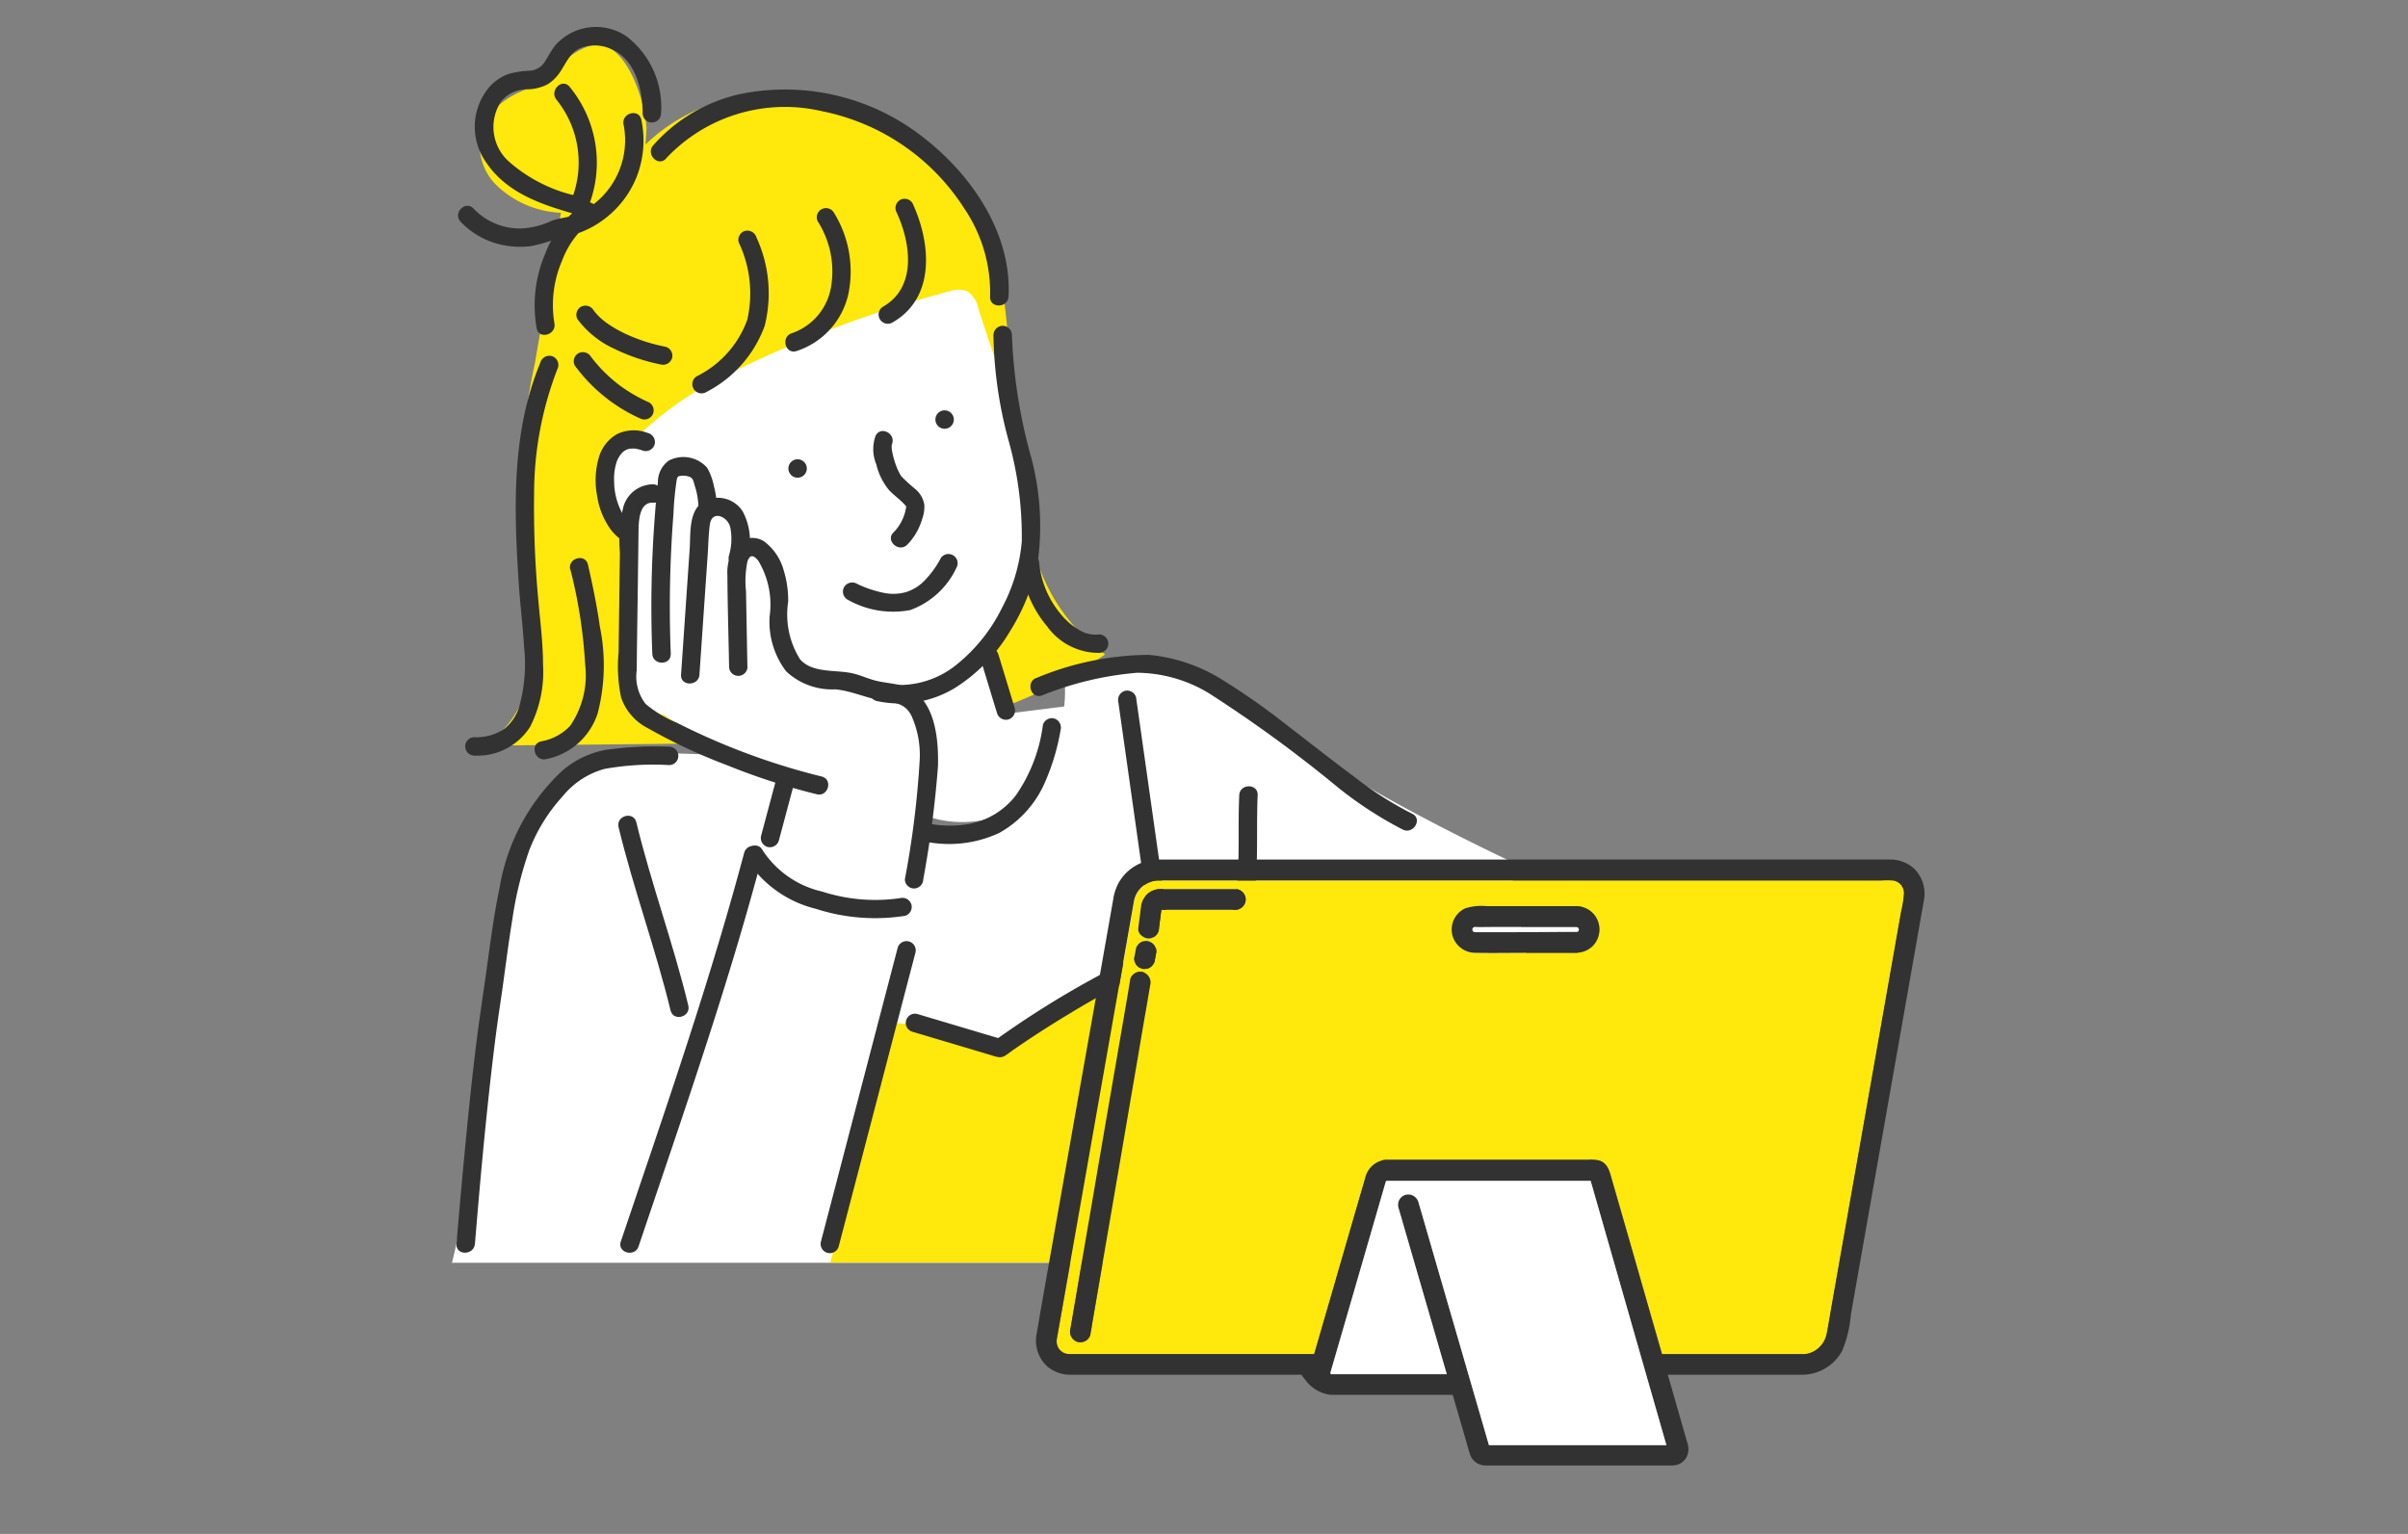 <svg xmlns="http://www.w3.org/2000/svg" xmlns:xlink="http://www.w3.org/1999/xlink" width="113" height="72" viewBox="0 0 113 72">
  <rect x="0" y="0" width="113" height="72" fill="#808080" stroke="none"/>
  <defs>
    <clipPath id="clip-path">
      <rect id="_04" data-name="04" width="113" height="72" transform="translate(847 558)" fill="none"/>
    </clipPath>
  </defs>
  <g id="_04-2" data-name="04" transform="translate(-847 -558)" clip-path="url(#clip-path)">
    <g id="グループ_110499" data-name="グループ 110499" transform="translate(868.208 559.271)">
      <g id="グループ_108579" data-name="グループ 108579" transform="translate(0 0)">
        <g id="グループ_108578" data-name="グループ 108578">
          <path id="パス_145116" data-name="パス 145116" d="M-1127.129,232.315s-6.845-3.211-9.574-5.385c-1.521-1.212-3.361-2.815-5.214-3.4a9.644,9.644,0,0,0-6.085.254c.353,3.374-2.364,7.241-5.755,7.13.386,1.331-7.259-2.144-5.484-1.806s-3.8-.995-5.718-1.779c-3.167-.148-5.849-.052-7.551,2.624s-2.621,7.847-2.974,11-.463,7.168-1.257,10.238h36.4c.573-3.959-.047-8.464-.4-12.448,2.6.579,8.3,3.393,10.9,3.972,1.238.276,1.561.7,2.62,0,1.227-.81,1.311-3.969,1.014-5.408C-1126.671,235.015-1127.129,232.315-1127.129,232.315Z" transform="translate(1176.742 -193.19)" fill="#fff"/>
          <path id="パス_145117" data-name="パス 145117" d="M-1144.835,111.567a45.421,45.421,0,0,1-.852-6.386c-.331-2.949-.232-6.484-1.685-9.072s-4.531-4.21-7.366-5.089a8.161,8.161,0,0,0-8.232,1.9l.046-.765c-.076-1.269-.858-3.687-2.111-3.9-1.155-.2-2.545,1.592-3.6,2.1a4.239,4.239,0,0,0-1.755,1.253,2.65,2.65,0,0,0,.37,3.168,4.662,4.662,0,0,0,3.081,1.347q-.613,3.531-1.224,7.062a30.049,30.049,0,0,0-.66,7.623,53.573,53.573,0,0,1,.624,5.565c-.039,1.868-.772,3.887-2.423,4.762l10.147-.1a64.168,64.168,0,0,0,9.9-.61,21.474,21.474,0,0,0,9.172-3.57A8.74,8.74,0,0,1-1144.835,111.567Z" transform="translate(1172.055 -87.406)" fill="#ffe80c"/>
          <path id="パス_145118" data-name="パス 145118" d="M-1127.947,192.323c-1.235-.6-2.879-.378-3.829-1.37a4.982,4.982,0,0,1-.907-2.693c-.169-.948-.607-2.012-1.539-2.255l-2.056-2.783c-.255-.345-.581-.726-1.009-.709a1.152,1.152,0,0,0-.674.331c-1.79,1.538-1.958,4.2-1.991,6.56a7.3,7.3,0,0,0,.264,2.541,2.477,2.477,0,0,0,1.772,1.691l5.438,3.614-.912,3.648a20.121,20.121,0,0,1,3.145,1.089,3.165,3.165,0,0,0,3.149-.382,3.965,3.965,0,0,0,.91-2.22,12.135,12.135,0,0,0,.288-3.9A4.1,4.1,0,0,0-1127.947,192.323Z" transform="translate(1147.9 -161.326)" fill="#fff"/>
          <path id="パス_145119" data-name="パス 145119" d="M-1123.7,161.384a5.979,5.979,0,0,1-.524-3.937c.206-1.335,1.307-2.2,1.522-3.532.6-3.734-1.209-7.932-2.341-11.541a1.261,1.261,0,0,0-.528-.82,1.242,1.242,0,0,0-.855.014,54.238,54.238,0,0,0-9.877,3.643,16.4,16.4,0,0,0-4.418,2.86c-.476.465-.879.305-1.249.858a4.239,4.239,0,0,0-.254,2.7c.094.964.883,1.492,1.69,2.028s1.039,1.6,1.965,1.883a2.569,2.569,0,0,1,1.556.945,3.508,3.508,0,0,1,.3,1.326,4.826,4.826,0,0,0,2.512,3.543l6.324,4.678a5.122,5.122,0,0,0,4.987-.467,5.122,5.122,0,0,0,2.1-4.547Z" transform="translate(1149.748 -129.156)" fill="#fff"/>
          <path id="パス_145120" data-name="パス 145120" d="M-1084.744,288.5a4.393,4.393,0,0,1-1.082.949,3.427,3.427,0,0,1-2.8-.157,6.412,6.412,0,0,0-2.771-.728l-3.13,11.24h19.775a135.477,135.477,0,0,0-2.958-14.646C-1080.414,285.852-1082.826,286.474-1084.744,288.5Z" transform="translate(1112.277 -241.811)" fill="#ffe80c"/>
          <path id="パス_145121" data-name="パス 145121" d="M-1132.816,101.135a7.644,7.644,0,0,1,7.312-2.215,10.318,10.318,0,0,1,6.674,4.557,7.033,7.033,0,0,1,1.217,4.147c-.031.555.833.554.864,0,.161-2.952-1.719-5.7-3.965-7.447a10.5,10.5,0,0,0-8.6-2.067,7.648,7.648,0,0,0-4.109,2.415c-.363.418.246,1.032.611.611Z" transform="translate(1142.867 -94.972)" fill="#323232"/>
          <path id="パス_145122" data-name="パス 145122" d="M-1143.046,172.192a1.823,1.823,0,0,0-1.441.037,1.834,1.834,0,0,0-.867,1.088,3.82,3.82,0,0,0-.084,1.828,3.59,3.59,0,0,0,.533,1.42,2.278,2.278,0,0,0,.554.6.435.435,0,0,0,.591-.155.441.441,0,0,0-.155-.591c.165.118-.01-.014-.06-.065a2.151,2.151,0,0,1-.141-.162c.072.091-.02-.032-.032-.049s-.042-.064-.062-.1a3.18,3.18,0,0,1-.432-1.594,2.576,2.576,0,0,1,.091-.813,1.1,1.1,0,0,1,.119-.293,1.392,1.392,0,0,1,.094-.148c-.042.057.043-.046.053-.058a1.046,1.046,0,0,1,.1-.1c-.065.051.064-.036.077-.044s.047-.025.071-.036c-.042.018-.04.017.008,0a1.244,1.244,0,0,1,.157-.04c-.086.015.077,0,.1,0a1.207,1.207,0,0,1,.179.01c-.057-.008.1.025.121.03.067.018.133.04.2.064a.436.436,0,0,0,.531-.3.441.441,0,0,0-.3-.531Z" transform="translate(1152.253 -153.133)" fill="#323232"/>
          <path id="パス_145123" data-name="パス 145123" d="M-1122.308,129.174a5.587,5.587,0,0,1,.406,3.641,4.77,4.77,0,0,1-2.365,2.65.432.432,0,0,0,.436.746,5.668,5.668,0,0,0,2.744-3.106,6.264,6.264,0,0,0-.388-4.161.445.445,0,0,0-.531-.3.435.435,0,0,0-.3.531Z" transform="translate(1135.762 -119.077)" fill="#323232"/>
          <path id="パス_145124" data-name="パス 145124" d="M-1102.725,124.429a4.365,4.365,0,0,1,.6,3.08,2.779,2.779,0,0,1-1.84,2.144c-.524.176-.3,1.01.23.833a3.643,3.643,0,0,0,2.43-2.685,5.248,5.248,0,0,0-.679-3.808.432.432,0,0,0-.746.436Z" transform="translate(1119.91 -115.281)" fill="#323232"/>
          <g id="グループ_108576" data-name="グループ 108576" transform="translate(15.804 20.287)">
            <path id="パス_145125" data-name="パス 145125" d="M-1103.135,178.347a.432.432,0,0,0,0,.864A.432.432,0,0,0-1103.135,178.347Z" transform="translate(1103.552 -178.347)" fill="#323232"/>
          </g>
          <g id="グループ_108577" data-name="グループ 108577" transform="translate(22.703 17.987)">
            <path id="パス_145126" data-name="パス 145126" d="M-1071.185,167.7a.432.432,0,0,0,0,.864A.432.432,0,0,0-1071.185,167.7Z" transform="translate(1071.602 -167.697)" fill="#323232"/>
          </g>
          <path id="パス_145127" data-name="パス 145127" d="M-1087.17,199.168a4.494,4.494,0,0,1-.8,1.081,2.059,2.059,0,0,1-.848.5,2.211,2.211,0,0,1-.968.037,5.27,5.27,0,0,1-1.317-.44.444.444,0,0,0-.591.155.436.436,0,0,0,.155.591,4.311,4.311,0,0,0,2.95.491,3.838,3.838,0,0,0,2.161-1.979.432.432,0,0,0-.746-.436Z" transform="translate(1110.1 -174.22)" fill="#323232"/>
          <path id="パス_145128" data-name="パス 145128" d="M-1080.022,149.825a19.949,19.949,0,0,0,.706,4.935,16.561,16.561,0,0,1,.624,4.77,8.089,8.089,0,0,1-.92,3.086,7.9,7.9,0,0,1-2.146,2.686,4.267,4.267,0,0,1-3.495.872c-.542-.114-.774.718-.229.833a5.02,5.02,0,0,0,3.643-.61,7.9,7.9,0,0,0,2.6-2.675,9.669,9.669,0,0,0,1.309-3.33,12.521,12.521,0,0,0-.311-4.794,24.644,24.644,0,0,1-.913-5.773.432.432,0,0,0-.864,0Z" transform="translate(1105.432 -135.37)" fill="#323232"/>
          <path id="パス_145129" data-name="パス 145129" d="M-1156.465,122.555a4.958,4.958,0,0,0-1.794,2.29,6.187,6.187,0,0,0-.423,3.552c.1.546.932.315.833-.23a5.25,5.25,0,0,1,.369-2.963,4.134,4.134,0,0,1,1.451-1.9c.469-.3.036-1.044-.436-.746Z" transform="translate(1162.658 -114.262)" fill="#323232"/>
          <path id="パス_145130" data-name="パス 145130" d="M-1174.9,264.154c.237-2.9.5-5.8.842-8.685q.15-1.284.341-2.561c.2-1.323.353-2.653.569-3.973a17.31,17.31,0,0,1,.8-3.269,8.054,8.054,0,0,1,1.557-2.515,3.846,3.846,0,0,1,1.965-1.292,12.872,12.872,0,0,1,3.038-.181.432.432,0,0,0,0-.864,16.719,16.719,0,0,0-2.966.148,4.3,4.3,0,0,0-2.056.988,9.687,9.687,0,0,0-2.938,5.51c-.262,1.246-.423,2.511-.6,3.772-.15,1.092-.321,2.181-.459,3.274-.249,1.964-.443,3.934-.628,5.9q-.176,1.871-.331,3.744c-.045.554.819.551.864,0Z" transform="translate(1175.98 -207.037)" fill="#323232"/>
          <path id="パス_145131" data-name="パス 145131" d="M-1170.271,156.177c-1.361,3.27-1.242,6.866-1.017,10.332.065,1,.193,2,.251,3a7.463,7.463,0,0,1-.229,2.826,2.166,2.166,0,0,1-.683,1.025,2.352,2.352,0,0,1-1.417.4.432.432,0,0,0,0,.864,2.93,2.93,0,0,0,2.612-1.349,5.663,5.663,0,0,0,.608-2.919c0-1.008-.132-2.008-.219-3.011a46.533,46.533,0,0,1-.2-5,16.23,16.23,0,0,1,1.124-5.944.434.434,0,0,0-.3-.531.443.443,0,0,0-.531.3Z" transform="translate(1174.421 -140.428)" fill="#323232"/>
          <path id="パス_145132" data-name="パス 145132" d="M-1157.1,200.339a23.228,23.228,0,0,1,.693,4.456,4.205,4.205,0,0,1-.7,2.881,2.44,2.44,0,0,1-1.363.733c-.543.116-.314.949.23.833a3.182,3.182,0,0,0,2.422-2.155,8.982,8.982,0,0,0,.1-4.073c-.137-.977-.338-1.944-.557-2.9-.123-.542-.956-.312-.833.23Z" transform="translate(1162.658 -174.881)" fill="#323232"/>
          <path id="パス_145133" data-name="パス 145133" d="M-1053.129,199.383a5.384,5.384,0,0,0,1.247,2.975,2.978,2.978,0,0,0,2.432,1.231.444.444,0,0,0,.432-.432.435.435,0,0,0-.432-.432,1.464,1.464,0,0,1-.919-.2,3.158,3.158,0,0,1-.9-.779,4.415,4.415,0,0,1-.994-2.364.443.443,0,0,0-.432-.432.435.435,0,0,0-.432.432Z" transform="translate(1079.822 -174.215)" fill="#323232"/>
          <path id="パス_145134" data-name="パス 145134" d="M-1031.94,229.179l.517,3.654.825,5.83.191,1.346a.434.434,0,0,0,.531.3.443.443,0,0,0,.3-.531l-.517-3.654-.825-5.83-.191-1.346a.435.435,0,0,0-.531-.3.443.443,0,0,0-.3.531Z" transform="translate(1063.213 -197.489)" fill="#323232"/>
          <path id="パス_145135" data-name="パス 145135" d="M-1066.415,284.45a44.066,44.066,0,0,0-6.949,3.967c-.167.115-.334.231-.5.35l.333-.044-3.978-1.185a.432.432,0,0,0-.23.833l3.693,1.1c.207.062.413.156.624.037.149-.085.287-.2.429-.3q1.23-.849,2.511-1.622a40.79,40.79,0,0,1,4.5-2.389.435.435,0,0,0,.155-.591.442.442,0,0,0-.591-.155Z" transform="translate(1099.353 -241.212)" fill="#323232"/>
          <path id="パス_145136" data-name="パス 145136" d="M-1074.776,240.442a5.578,5.578,0,0,0,3.422-.419,4.987,4.987,0,0,0,2.19-2.487,10.253,10.253,0,0,0,.688-2.351.444.444,0,0,0-.3-.531.436.436,0,0,0-.531.3,7.5,7.5,0,0,1-1.258,3.291,3.6,3.6,0,0,1-2.245,1.365,5.335,5.335,0,0,1-1.734,0,.446.446,0,0,0-.531.3.435.435,0,0,0,.3.531Z" transform="translate(1097.04 -202.199)" fill="#323232"/>
          <path id="パス_145137" data-name="パス 145137" d="M-1018.178,283.638a27.781,27.781,0,0,1,1.648,5.4c.332,1.825.465,3.684.626,5.53.079.907.17,1.82.168,2.732a.432.432,0,0,0,.864,0c0-1.679-.223-3.368-.378-5.038a30.583,30.583,0,0,0-.962-5.657,33,33,0,0,0-1.132-3.2.445.445,0,0,0-.531-.3.435.435,0,0,0-.3.531Z" transform="translate(1052.434 -240.187)" fill="#323232"/>
          <path id="パス_145138" data-name="パス 145138" d="M-1085.085,172.414a1.851,1.851,0,0,0,.028,1.347,3.011,3.011,0,0,0,.584,1.195c.209.23.468.409.685.632a1.743,1.743,0,0,1,.125.138c.023.04.023.035,0-.016.009.041.011.046.006.014.016-.035,0,.078-.006.106.007-.072-.016.071-.017.074a2.137,2.137,0,0,1-.551,1.038c-.42.366.193.975.61.611a2.854,2.854,0,0,0,.714-1.215,1.694,1.694,0,0,0,.106-.671,1.22,1.22,0,0,0-.454-.767,7.861,7.861,0,0,1-.636-.585,3.058,3.058,0,0,1-.216-.439,4.186,4.186,0,0,1-.2-.69.949.949,0,0,1-.027-.245.791.791,0,0,1,0-.121c-.017.122.063-.1-.007.032.26-.491-.485-.928-.746-.436Z" transform="translate(1104.97 -153.239)" fill="#323232"/>
          <path id="パス_145139" data-name="パス 145139" d="M-1166.705,92.377a7.127,7.127,0,0,1-3.478-1.679,2.177,2.177,0,0,1-.359-2.8,1.563,1.563,0,0,1,1.256-.58,2.162,2.162,0,0,0,.928-.232,1.956,1.956,0,0,0,.639-.656c.261-.4.442-.848.909-1.048a1.853,1.853,0,0,1,1.361.013c1.194.454,1.555,1.9,1.556,3.049a.432.432,0,0,0,.864,0,4.189,4.189,0,0,0-1.606-3.6,2.543,2.543,0,0,0-3.38.435c-.17.226-.3.478-.45.714a.9.9,0,0,1-.733.453,4.026,4.026,0,0,0-1.008.159,2.249,2.249,0,0,0-.83.547,2.884,2.884,0,0,0-.186,3.618c.981,1.454,2.679,1.993,4.287,2.442a.432.432,0,0,0,.23-.833Z" transform="translate(1172.843 -84.397)" fill="#323232"/>
          <path id="パス_145140" data-name="パス 145140" d="M-1083.155,122.381c.658,1.418.957,3.5-.635,4.412a.432.432,0,0,0,.436.746c2.043-1.168,1.8-3.744.945-5.594a.436.436,0,0,0-.591-.155.442.442,0,0,0-.155.591Z" transform="translate(1104.026 -113.672)" fill="#323232"/>
          <path id="パス_145141" data-name="パス 145141" d="M-1112.9,262.951a5.358,5.358,0,0,0,3.246,2.321,9.049,9.049,0,0,0,4.183.33.435.435,0,0,0,.3-.531.442.442,0,0,0-.531-.3,8.094,8.094,0,0,1-3.655-.308,4.536,4.536,0,0,1-2.8-1.945c-.261-.491-1.007-.055-.746.436Z" transform="translate(1126.732 -223.885)" fill="#323232"/>
          <path id="パス_145142" data-name="パス 145142" d="M-1061.908,219.825l.67,2.205.1.321a.438.438,0,0,0,.531.3.439.439,0,0,0,.3-.531l-.671-2.206-.1-.321a.438.438,0,0,0-.531-.3.439.439,0,0,0-.3.531Z" transform="translate(1086.718 -190.151)" fill="#323232"/>
          <path id="パス_145143" data-name="パス 145143" d="M-1140.579,256.371c.7,2.9,1.738,5.706,2.439,8.6.13.54.963.311.833-.23-.7-2.9-1.738-5.706-2.439-8.6-.131-.54-.964-.311-.833.23Z" transform="translate(1148.399 -218.815)" fill="#323232"/>
          <path id="パス_145144" data-name="パス 145144" d="M-1093.006,283.448l-1.223,4.681-1.931,7.4-.445,1.7a.432.432,0,0,0,.833.23l1.223-4.681,1.931-7.4.445-1.7a.432.432,0,0,0-.833-.23Z" transform="translate(1113.922 -240.226)" fill="#323232"/>
          <path id="パス_145145" data-name="パス 145145" d="M-1108.9,246.84l-.614,2.3-.088.329a.438.438,0,0,0,.3.531.44.44,0,0,0,.531-.3l.614-2.3.088-.33a.437.437,0,0,0-.3-.531.44.44,0,0,0-.531.3Z" transform="translate(1124.112 -211.517)" fill="#323232"/>
          <path id="パス_145146" data-name="パス 145146" d="M-1115.955,201.49l-.065-3.538a4.53,4.53,0,0,1,.056-1.345.51.51,0,0,1,.142-.275c.139-.091.293.082.376.184a3.977,3.977,0,0,1,.535,2.605,3.842,3.842,0,0,0,.775,2.589,3.15,3.15,0,0,0,2.315.844c.762.077,1.445.412,2.2.531.6.094,1.049.127,1.35.679a4.474,4.474,0,0,1,.4,2.13,43.44,43.44,0,0,1-.694,5.576.434.434,0,0,0,.432.432.443.443,0,0,0,.432-.432,51.007,51.007,0,0,0,.69-5.308c.035-1.442-.173-3.488-1.887-3.831-.337-.067-.68-.1-1.015-.179-.418-.1-.8-.3-1.226-.373-.754-.137-1.807,0-2.351-.643a3.972,3.972,0,0,1-.551-2.7,4.765,4.765,0,0,0-.21-1.465,2.533,2.533,0,0,0-.912-1.356,1.021,1.021,0,0,0-1.378.242,2.2,2.2,0,0,0-.352,1.344c.007,1.429.053,2.86.079,4.289a.432.432,0,0,0,.864,0Z" transform="translate(1129.82 -171.469)" fill="#323232"/>
          <path id="パス_145147" data-name="パス 145147" d="M-1126.1,194.983q.194-2.832.389-5.665c.031-.448.036-.908.095-1.353.035-.26.145-.467.44-.428a.72.72,0,0,1,.531.576,2.794,2.794,0,0,1-.077,1.308c-.114.542.719.774.833.23a2.943,2.943,0,0,0-.179-2.327,1.381,1.381,0,0,0-1.838-.469c-.72.448-.6,1.518-.654,2.25q-.094,1.363-.187,2.725-.108,1.576-.216,3.153c-.038.555.826.552.864,0Z" transform="translate(1137.715 -164.587)" fill="#323232"/>
          <path id="パス_145148" data-name="パス 145148" d="M-1132.48,187.113a56.184,56.184,0,0,1,.127-6.578,13.837,13.837,0,0,1,.148-1.553.349.349,0,0,1,.084-.207c-.027.024-.04.019.031,0a.857.857,0,0,1,.384,0c.268.056.269.168.353.455a3.316,3.316,0,0,1,.169.983.432.432,0,0,0,.864,0,3.9,3.9,0,0,0-.135-.966,2.78,2.78,0,0,0-.315-.861,1.483,1.483,0,0,0-1.8-.343,1.237,1.237,0,0,0-.513,1.015c-.059.508-.1,1.02-.14,1.53q-.118,1.521-.153,3.046-.039,1.739.03,3.478c.022.554.885.557.864,0Z" transform="translate(1142.749 -157.696)" fill="#323232"/>
          <path id="パス_145149" data-name="パス 145149" d="M-1138.973,183.778a1.462,1.462,0,0,0-1.392,1.022,6.417,6.417,0,0,0-.173,2.171q-.031,2.35-.061,4.7a7.054,7.054,0,0,0,.118,2.114,2.528,2.528,0,0,0,1.218,1.421,26.722,26.722,0,0,0,3.764,1.762,30.723,30.723,0,0,0,4.2,1.359c.54.13.771-.7.229-.833a31.837,31.837,0,0,1-6.806-2.529,5.443,5.443,0,0,1-1.455-.878,2.091,2.091,0,0,1-.417-1.579c.011-1.383.036-2.765.054-4.148.01-.783.019-1.566.03-2.349.007-.457.013-1.411.689-1.369.555.035.553-.829,0-.864Z" transform="translate(1148.42 -162.317)" fill="#323232"/>
          <path id="パス_145150" data-name="パス 145150" d="M-1134.338,262.719c-1.277,4.792-2.831,9.5-4.42,14.2q-.687,2.029-1.373,4.058c-.178.528.656.754.833.23,1.583-4.7,3.214-9.383,4.63-14.136q.611-2.052,1.163-4.121a.432.432,0,0,0-.833-.229Z" transform="translate(1148.056 -223.974)" fill="#323232"/>
          <path id="パス_145151" data-name="パス 145151" d="M-1050.488,222.693a15.27,15.27,0,0,1,4.485-1.07,6.6,6.6,0,0,1,3.346.953,62.847,62.847,0,0,1,6.074,4.433,17.993,17.993,0,0,0,3.041,1.977c.5.236.939-.509.436-.746a16.643,16.643,0,0,1-2.728-1.743c-1.064-.786-2.1-1.611-3.149-2.414a32.51,32.51,0,0,0-3.081-2.16,7.829,7.829,0,0,0-3.421-1.141,13.94,13.94,0,0,0-5.234,1.078c-.529.165-.3,1,.23.833Z" transform="translate(1078.166 -191.316)" fill="#323232"/>
          <path id="パス_145152" data-name="パス 145152" d="M-1007.914,249.849c-.051,1.091-.009,2.183-.046,3.275a10.831,10.831,0,0,1-.556,3.193c-.182.527.653.753.833.23a11.538,11.538,0,0,0,.583-3.333c.043-1.121,0-2.243.049-3.364.026-.556-.838-.554-.864,0Z" transform="translate(1044.861 -213.796)" fill="#323232"/>
          <path id="パス_145153" data-name="パス 145153" d="M-1001.376,296.857c2.29.834,4.552,1.747,6.822,2.63.286.111.57.232.861.331.528.179.754-.655.229-.833-.74-.251-1.464-.566-2.192-.85q-1.907-.744-3.818-1.481c-.556-.213-1.113-.427-1.674-.631-.523-.19-.748.644-.229.833Z" transform="translate(1039.473 -250.305)" fill="#323232"/>
          <path id="パス_145154" data-name="パス 145154" d="M-1150.213,155.69a7.716,7.716,0,0,0,3.039,2.461.445.445,0,0,0,.591-.155.435.435,0,0,0-.155-.591,7.283,7.283,0,0,1-.8-.413q-.2-.122-.4-.257-.087-.061-.173-.124l-.094-.071-.043-.034a7.252,7.252,0,0,1-.665-.6q-.157-.161-.3-.331c-.1-.117-.188-.226-.257-.319a.446.446,0,0,0-.591-.155.435.435,0,0,0-.155.591Z" transform="translate(1155.991 -139.787)" fill="#323232"/>
          <path id="パス_145155" data-name="パス 145155" d="M-1149.664,145.567a4.47,4.47,0,0,0,1.76,1.4,8.99,8.99,0,0,0,2.144.721.443.443,0,0,0,.531-.3.436.436,0,0,0-.3-.531,8.213,8.213,0,0,1-1.889-.61,5.758,5.758,0,0,1-.888-.515,2.861,2.861,0,0,1-.332-.279,2.368,2.368,0,0,1-.279-.317.443.443,0,0,0-.591-.155.436.436,0,0,0-.155.591Z" transform="translate(1155.559 -131.85)" fill="#323232"/>
          <path id="パス_145156" data-name="パス 145156" d="M-1154.388,97.459a4.7,4.7,0,0,1,.671,4.764.446.446,0,0,0,.155.591.435.435,0,0,0,.591-.155,5.6,5.6,0,0,0-.806-5.811c-.354-.428-.963.185-.611.611Z" transform="translate(1159.298 -94.046)" fill="#323232"/>
          <path id="パス_145157" data-name="パス 145157" d="M-1167.627,103.636a3.791,3.791,0,0,1-2.187,4.2c-.392.169-.82.172-1.211.326a3.833,3.833,0,0,1-1.4.349,3,3,0,0,1-2.24-.93c-.381-.406-.991.205-.611.611a3.745,3.745,0,0,0,2.056,1.111,4.066,4.066,0,0,0,1.24.038,6.925,6.925,0,0,0,1.3-.39c.366-.119.744-.139,1.107-.287a4.569,4.569,0,0,0,1.074-.619,4.617,4.617,0,0,0,1.462-1.9,4.689,4.689,0,0,0,.242-2.738c-.112-.544-.945-.314-.833.23Z" transform="translate(1175.682 -99.058)" fill="#323232"/>
        </g>
      </g>
      <g id="グループ_108581" data-name="グループ 108581" transform="translate(28.371 40.044)">
        <g id="グループ_108580" data-name="グループ 108580" transform="translate(0 0)">
          <path id="パス_145158" data-name="パス 145158" d="M-1045.178,291.908c.011.011.08.067.071.062a.526.526,0,0,0,.274.109,1.371,1.371,0,0,0,.207.008h11.365l.522-1.8.769-2.653.716-2.473.4-1.375a1.087,1.087,0,0,1,.75-.775.472.472,0,0,1,.2-.042h.068c.1,0,.205,0,.307,0h9.126a1.921,1.921,0,0,1,.5.026c.437.122.515.541.621.91q.4,1.389.8,2.778l.58,2.025.37,1.293.6,2.089h5.9c.231,0,.463,0,.694,0a1.011,1.011,0,0,0,.5-.116,1.2,1.2,0,0,0,.64-.859c.091-.472.167-.947.25-1.42l.584-3.311.714-4.048.64-3.632.364-2.066.278-1.575.663-3.762a4.956,4.956,0,0,0,.131-.829.6.6,0,0,0-.514-.615,4.96,4.96,0,0,0-.569,0h-33.079c-.287,0-.574,0-.861,0a1.187,1.187,0,0,0-1.11.974c-.019.1-.035.2-.052.294l-.339,1.925q-.284,1.61-.568,3.221-.347,1.966-.693,3.933-.36,2.04-.719,4.08-.317,1.8-.635,3.6-.225,1.28-.451,2.559l-.164.934a.626.626,0,0,0,.1.465C-1045.231,291.842-1045.188,291.9-1045.178,291.908Zm19-20.738a2.469,2.469,0,0,1,1.029-.109h3.167c.327,0,.654,0,.981,0a1.126,1.126,0,0,1,.847.356,1.107,1.107,0,0,1-.032,1.515,1.111,1.111,0,0,1-.67.31.488.488,0,0,1-.1.012h-2.289c-.817,0-1.635.016-2.452,0a1.119,1.119,0,0,1-1.051-.76A1.1,1.1,0,0,1-1026.182,271.17Zm-14.362.927a.5.5,0,0,1-.486.486c-.236-.011-.52-.216-.486-.486.043-.335.085-.67.128-1.005a.914.914,0,0,1,.881-.83c.073,0,.146,0,.219,0h3.326a.491.491,0,0,1,.486.486.494.494,0,0,1-.486.486h-3.472q-.022.171-.044.343Q-1040.511,271.837-1040.544,272.1Zm-.431,1.847a.365.365,0,0,1-.181.058.369.369,0,0,1-.194-.009l-.116-.049a.489.489,0,0,1-.174-.174l-.049-.116a.493.493,0,0,1,0-.258l.055-.3.008-.044a.367.367,0,0,1,.087-.165.366.366,0,0,1,.136-.125.358.358,0,0,1,.18-.058.369.369,0,0,1,.194.009l.116.049a.486.486,0,0,1,.174.174l.049.116a.488.488,0,0,1,0,.258l-.055.3-.008.044a.367.367,0,0,1-.087.165A.37.37,0,0,1-1040.975,273.944Zm-3.727,16.976q.038-.22.076-.439l.205-1.2.3-1.768.371-2.156.4-2.35.41-2.384q.191-1.112.382-2.223l.323-1.879q.117-.676.233-1.352c.037-.213.066-.429.11-.64,0-.009,0-.018,0-.028a.488.488,0,0,1,.6-.339.5.5,0,0,1,.339.6l-.075.439q-.1.6-.206,1.2l-.3,1.768-.371,2.156q-.2,1.175-.4,2.35-.205,1.192-.41,2.384-.191,1.112-.382,2.224-.162.94-.323,1.879-.116.676-.232,1.352c-.037.213-.066.429-.11.64,0,.009,0,.018,0,.027a.488.488,0,0,1-.6.339A.5.5,0,0,1-1044.7,290.92Z" transform="translate(1045.351 -269.844)" fill="#ffe80c"/>
        </g>
      </g>
      <path id="パス_145159" data-name="パス 145159" d="M-1049.747,287.6a1.649,1.649,0,0,0,.471,1.535,1.676,1.676,0,0,0,1.1.41c.169,0,.338,0,.507,0h10.339c.058.078.117.155.179.231a1.737,1.737,0,0,0,1.05.688,1.109,1.109,0,0,0,.187.023h5.687q.252.869.505,1.739c.1.343.19.691.3,1.032a.759.759,0,0,0,.728.546c.065,0,.131,0,.2,0h6.863c.568,0,1.137.007,1.706,0a.746.746,0,0,0,.672-.393.836.836,0,0,0,.047-.634l-.186-.648-.74-2.583h6.3a2.162,2.162,0,0,0,1.879-1.116,5.707,5.707,0,0,0,.412-1.717l.566-3.212.717-4.067q.332-1.88.663-3.761l.393-2.226.256-1.454.676-3.837c.05-.282.1-.563.149-.845a1.665,1.665,0,0,0-.429-1.5,1.664,1.664,0,0,0-1.176-.449c-.721,0-1.441,0-2.161,0h-31.273c-.3,0-.609,0-.913,0a2.158,2.158,0,0,0-1.843,1.116,2.408,2.408,0,0,0-.242.752l-.312,1.772-.555,3.15-.7,3.951-.725,4.11q-.326,1.852-.653,3.7-.234,1.328-.468,2.655Zm1.1.8c-.01-.01-.054-.066-.06-.071a.626.626,0,0,1-.1-.465q.082-.467.165-.934l.451-2.559.635-3.6q.36-2.04.719-4.08l.693-3.933.568-3.221q.17-.962.339-1.925c.018-.1.033-.2.052-.294a1.187,1.187,0,0,1,1.11-.974c.287,0,.574,0,.861,0h33.079a4.958,4.958,0,0,1,.569,0,.6.6,0,0,1,.514.615,4.941,4.941,0,0,1-.131.829l-.663,3.762q-.139.787-.277,1.575l-.364,2.066-.64,3.632-.714,4.048-.583,3.311c-.084.473-.159.948-.251,1.42a1.194,1.194,0,0,1-.639.859,1.01,1.01,0,0,1-.5.116c-.231,0-.463,0-.694,0h-5.9l-.6-2.088-.37-1.293-.58-2.025-.8-2.778c-.106-.369-.184-.788-.621-.91a1.923,1.923,0,0,0-.5-.026H-1033c-.1,0-.205,0-.307,0h-.068a.471.471,0,0,0-.195.042,1.087,1.087,0,0,0-.751.775l-.4,1.375-.716,2.474-.769,2.653-.522,1.8h-11.365a1.364,1.364,0,0,1-.206-.008.526.526,0,0,1-.275-.109C-1048.565,288.463-1048.634,288.407-1048.645,288.4Zm20.165,4.6v0a.137.137,0,0,0-.009-.043C-1028.475,292.973-1028.469,292.99-1028.48,293Zm-.236-.167a.046.046,0,0,1,.032,0C-1028.694,292.832-1028.71,292.83-1028.716,292.833Zm-.41-2.058-.837-2.883-.885-3.047-.7-2.42-.288-.99a.5.5,0,0,0-.6-.339.491.491,0,0,0-.339.6c.024.084.049.169.074.253l.529,1.823.833,2.87.835,2.877h-5.413l-.012,0,0,0h0l-.007-.005h0l0,0-.007-.006a.025.025,0,0,1-.008-.008l0,0h0l-.006-.011c0-.009-.005-.016-.005-.017s0-.006,0-.014h0c.007-.015,0-.011,0-.017.008-.023.014-.048.02-.072l.394-1.359.7-2.413.758-2.617q.285-.984.57-1.968l.137-.473c.006-.021.013-.042.019-.064l.015-.022.013-.013h.007c.015,0,.047,0,.048,0h9.529l.062.216.341,1.191.833,2.907.283.989.648,2.263.868,3.03.519,1.812h-8.328l-.047-.162Q-1028.851,291.723-1029.126,290.775Zm-6.833-1.272v0C-1035.972,289.5-1035.967,289.5-1035.959,289.5Zm.012,0h0l-.011,0v0Zm-.022-.076a.149.149,0,0,1,0-.03S-1035.965,289.416-1035.969,289.431Zm12.176-9.129a.072.072,0,0,1-.009-.04A.1.1,0,0,0-1023.793,280.3Z" transform="translate(1077.19 -226.288)" fill="#323232"/>
      <path id="パス_145160" data-name="パス 145160" d="M-1027.114,274.1c-.236-.011-.52-.216-.486-.486q.064-.5.128-1.005a.914.914,0,0,1,.881-.83c.073,0,.146,0,.219,0h3.325a.491.491,0,0,1,.486.486.494.494,0,0,1-.486.486h-3.472c-.015.114-.029.229-.044.343-.022.173-.044.347-.066.52A.5.5,0,0,1-1027.114,274.1Z" transform="translate(1059.807 -231.317)" fill="#323232"/>
      <path id="パス_145161" data-name="パス 145161" d="M-1027.921,284.333a.369.369,0,0,1-.193-.009l-.116-.049a.488.488,0,0,1-.174-.174l-.049-.116a.491.491,0,0,1,0-.258l.056-.3.008-.044a.365.365,0,0,1,.087-.165.37.37,0,0,1,.136-.125.359.359,0,0,1,.181-.058.369.369,0,0,1,.194.009l.116.049a.488.488,0,0,1,.175.174l.049.116a.493.493,0,0,1,0,.258q-.028.152-.056.3l-.008.044a.369.369,0,0,1-.087.165.373.373,0,0,1-.136.125A.366.366,0,0,1-1027.921,284.333Z" transform="translate(1060.488 -240.132)" fill="#323232"/>
      <path id="パス_145162" data-name="パス 145162" d="M-1042.307,306.106l.206-1.2.3-1.768q.185-1.078.371-2.156l.4-2.35.41-2.384.383-2.223.323-1.879q.116-.676.232-1.352c.037-.213.067-.429.11-.64,0-.009,0-.018,0-.028a.488.488,0,0,1,.6-.339.5.5,0,0,1,.339.6l-.075.439q-.1.6-.206,1.195-.152.884-.3,1.768-.186,1.078-.371,2.156l-.4,2.35-.41,2.384-.382,2.224q-.162.94-.323,1.879-.116.676-.233,1.352c-.036.213-.066.429-.11.64,0,.009,0,.018,0,.027a.488.488,0,0,1-.6.339.5.5,0,0,1-.339-.6Z" transform="translate(1071.402 -245.425)" fill="#323232"/>
      <path id="パス_145163" data-name="パス 145163" d="M-985.785,377.16v0l.01,0,0,0Z" transform="translate(1027.02 -313.942)" fill="#fff"/>
      <path id="パス_145164" data-name="パス 145164" d="M-985.842,376.681s0,.015,0,.03A.243.243,0,0,1-985.842,376.681Z" transform="translate(1027.065 -313.568)" fill="#fff"/>
      <path id="パス_145165" data-name="パス 145165" d="M-985.788,377.106l.008.008S-985.785,377.11-985.788,377.106Z" transform="translate(1027.021 -313.901)" fill="#fff"/>
      <path id="パス_145166" data-name="パス 145166" d="M-985.8,377.1h0v0Z" transform="translate(1027.03 -313.892)" fill="#fff"/>
      <path id="パス_145167" data-name="パス 145167" d="M-985.685,377.192h0l-.008-.005.008,0Z" transform="translate(1026.95 -313.965)" fill="#fff"/>
      <path id="パス_145168" data-name="パス 145168" d="M-985.825,377.154c-.014,0-.008,0,0,0Z" transform="translate(1027.056 -313.936)" fill="#fff"/>
      <path id="パス_145169" data-name="パス 145169" d="M-985.7,377.186h0Z" transform="translate(1026.952 -313.964)" fill="#fff"/>
      <path id="パス_145170" data-name="パス 145170" d="M-985.691,377.188l-.008,0h0A.013.013,0,0,1-985.691,377.188Z" transform="translate(1026.952 -313.964)" fill="#646464"/>
      <path id="パス_145171" data-name="パス 145171" d="M-985.784,377.107l-.008-.008v0C-985.778,377.1-985.777,377.109-985.784,377.107Z" transform="translate(1027.025 -313.894)" fill="#646464"/>
      <path id="パス_145172" data-name="パス 145172" d="M-979.841,342.583l-.885-3.047-.7-2.42-.288-.99a.5.5,0,0,0-.6-.339.491.491,0,0,0-.339.6l.074.253.529,1.823.833,2.87.835,2.877h-5.413l-.012,0a.012.012,0,0,0-.008,0l0,0-.007-.007c.007,0,.006-.005-.009-.01a.094.094,0,0,1-.006-.011l-.005-.017s0-.007,0-.014h0c.007-.015,0-.011,0-.017.008-.023.014-.048.021-.072l.394-1.359.7-2.413.758-2.617.57-1.968.137-.473c.006-.021.013-.042.019-.064l.014-.022.014-.013h.007c.015,0,.047,0,.048,0h9.529l.062.216.341,1.191.833,2.907.283.989q.324,1.131.648,2.263l.869,3.03.519,1.812h-8.328l-.047-.162-.551-1.9Z" transform="translate(1027.067 -280.978)" fill="#fff"/>
      <path id="パス_145173" data-name="パス 145173" d="M-929.492,334.4a.07.07,0,0,1-.009-.04A.1.1,0,0,0-929.492,334.4Z" transform="translate(982.889 -280.383)" fill="#fff"/>
      <path id="パス_145174" data-name="パス 145174" d="M-955,280.759v.007a.08.08,0,0,1-.012-.016S-955,280.752-955,280.759Z" transform="translate(1002.89 -238.351)" fill="#fff"/>
      <path id="パス_145175" data-name="パス 145175" d="M-955.031,280.434a.041.041,0,0,1,0-.014s0,0,0,.011Z" transform="translate(1002.907 -238.093)" fill="#fff"/>
      <path id="パス_145176" data-name="パス 145176" d="M-954.944,280.816l-.008-.008V280.8Z" transform="translate(1002.844 -238.392)" fill="#fff"/>
      <path id="パス_145177" data-name="パス 145177" d="M-954.99,280.682l0,.011,0-.006Z" transform="translate(1002.873 -238.298)" fill="#fff"/>
      <path id="パス_145178" data-name="パス 145178" d="M-955.016,280.626l0,.006v.009l0-.009Z" transform="translate(1002.894 -238.254)" fill="#fff"/>
      <path id="パス_145179" data-name="パス 145179" d="M-952.575,280.227c-.758,0-1.516.007-2.274,0h-.026l-.035-.009-.031-.018h0l-.012-.011-.016-.016,0-.009-.011-.02v-.009s0-.01,0-.019V280.1c0-.006,0-.007,0-.011v-.006c0-.011.006-.021.009-.032h0c.005-.01.011-.019.017-.028l.026-.024.022-.013a.1.1,0,0,0,.039-.009.117.117,0,0,0,.03,0c.25.009.5,0,.751,0h3.929c.017,0,.034,0,.051,0h.01l.031.008.008,0,.028.017.024.025.013.022a.086.086,0,0,0,.011.041v.009c0,.006,0,.008,0,.012l-.005.021a.078.078,0,0,0-.011.026l-.01.017h0l-.011.012-.016.016-.009,0-.021.011h-.009l-.018,0h-.058C-950.964,280.218-951.77,280.227-952.575,280.227Z" transform="translate(1002.873 -237.744)" fill="#fff"/>
      <path id="パス_145180" data-name="パス 145180" d="M-954.583,279.94l-.013,0-.01,0a.123.123,0,0,1,.036-.018.008.008,0,0,1,0,.01h0C-954.6,279.937-954.593,279.939-954.583,279.94Z" transform="translate(1002.572 -237.706)" fill="#fff"/>
      <path id="パス_145181" data-name="パス 145181" d="M-954.682,280.015h0l.016,0-.008,0Z" transform="translate(1002.632 -237.772)" fill="#fff"/>
      <path id="パス_145182" data-name="パス 145182" d="M-954.443,279.948h-.007l.038-.008s0,.008-.012.009h-.019Z" transform="translate(1002.451 -237.715)" fill="#fff"/>
      <path id="パス_145183" data-name="パス 145183" d="M-954.7,281.073s.007,0,.016.006C-954.7,281.076-954.7,281.074-954.7,281.073Z" transform="translate(1002.648 -238.604)" fill="#fff"/>
      <path id="パス_145184" data-name="パス 145184" d="M-954.456,281.2h0Z" transform="translate(1002.455 -238.703)" fill="#fff"/>
      <path id="パス_145185" data-name="パス 145185" d="M-954.636,281.135l-.01-.007Z" transform="translate(1002.603 -238.648)" fill="#fff"/>
      <path id="パス_145186" data-name="パス 145186" d="M-955.02,280.481v0Z" transform="translate(1002.898 -238.137)" fill="#fff"/>
      <path id="パス_145187" data-name="パス 145187" d="M-954.936,280.276l0-.009h0A.01.01,0,0,1-954.936,280.276Z" transform="translate(1002.831 -237.973)" fill="#fff"/>
      <path id="パス_145188" data-name="パス 145188" d="M-955.039,280.592v.008c0-.005,0-.009,0-.01S-955.041,280.59-955.039,280.592Z" transform="translate(1002.915 -238.226)" fill="#fff"/>
      <path id="パス_145189" data-name="パス 145189" d="M-954.961,280.281c-.005,0-.006,0,0-.01Z" transform="translate(1002.853 -237.976)" fill="#fff"/>
      <path id="パス_145190" data-name="パス 145190" d="M-931.836,280.5v0h0v0Z" transform="translate(984.719 -238.151)" fill="#fff"/>
      <path id="パス_145191" data-name="パス 145191" d="M-931.81,280.65a.052.052,0,0,1,0,.011s0,0,0-.006Z" transform="translate(984.7 -238.273)" fill="#fff"/>
      <path id="パス_145192" data-name="パス 145192" d="M-932.168,281.072h-.006l.014-.009Z" transform="translate(984.984 -238.597)" fill="#fff"/>
      <path id="パス_145193" data-name="パス 145193" d="M-931.8,280.622v0S-931.8,280.616-931.8,280.622Z" transform="translate(984.69 -238.247)" fill="#fff"/>
      <path id="パス_145194" data-name="パス 145194" d="M-931.847,280.762l.007-.009Z" transform="translate(984.727 -238.354)" fill="#fff"/>
      <path id="パス_145195" data-name="パス 145195" d="M-932.317,281.146h0Z" transform="translate(985.101 -238.66)" fill="#fff"/>
      <path id="パス_145196" data-name="パス 145196" d="M-932.224,281.116h0s0-.006.009-.011l.007,0A.073.073,0,0,1-932.224,281.116Z" transform="translate(985.023 -238.629)" fill="#fff"/>
      <path id="パス_145197" data-name="パス 145197" d="M-932.279,281.129h0l.008,0Z" transform="translate(985.07 -238.646)" fill="#fff"/>
      <path id="パス_145198" data-name="パス 145198" d="M-931.83,280.53h0v-.01h0Z" transform="translate(984.716 -238.172)" fill="#fff"/>
      <path id="パス_145199" data-name="パス 145199" d="M-931.887,280.289h0a.071.071,0,0,1,0,.016l0-.008S-931.888,280.289-931.887,280.289Z" transform="translate(984.759 -237.99)" fill="#fff"/>
      <path id="パス_145200" data-name="パス 145200" d="M-931.859,280.392c0-.011,0-.02,0-.018s0-.007,0-.01a.309.309,0,0,1,.015.028l0,.009,0,0v-.005C-931.859,280.378-931.859,280.371-931.859,280.392Z" transform="translate(984.742 -238.049)" fill="#fff"/>
      <path id="パス_145201" data-name="パス 145201" d="M-932.167,280.03l.009,0h0A.01.01,0,0,1-932.167,280.03Z" transform="translate(984.978 -237.787)" fill="#fff"/>
      <path id="パス_145202" data-name="パス 145202" d="M-931.814,280.634v0l0,0v0Z" transform="translate(984.704 -238.26)" fill="#fff"/>
      <path id="パス_145203" data-name="パス 145203" d="M-931.908,280.79s0,0,0,0l.008-.013A.161.161,0,0,1-931.908,280.79Z" transform="translate(984.777 -238.369)" fill="#fff"/>
      <path id="パス_145204" data-name="パス 145204" d="M-931.864,280.668s0,0,0,0l-.005.009-.006.01,0-.012Z" transform="translate(984.748 -238.287)" fill="#fff"/>
      <path id="パス_145205" data-name="パス 145205" d="M-959.431,276.9a1.119,1.119,0,0,0,1.05.76c.817.016,1.635,0,2.452,0h2.29a.49.49,0,0,0,.1-.012,1.112,1.112,0,0,0,.671-.31,1.108,1.108,0,0,0,.032-1.515,1.126,1.126,0,0,0-.847-.356c-.327,0-.654,0-.981,0h-3.167a2.471,2.471,0,0,0-1.029.109A1.1,1.1,0,0,0-959.431,276.9Zm5.855-.447a.011.011,0,0,1-.01,0l.009,0Zm-.043.238h.009l0,0h-.006Zm.008,0,.008,0,0,0Zm.022-.006.007,0a.079.079,0,0,1-.015.012h0S-953.6,276.688-953.589,276.683Zm.083-.1v0S-953.5,276.576-953.506,276.582Zm0,.012s0,0,0-.006l0-.005A.042.042,0,0,1-953.505,276.595Zm-.082.087.014-.009-.008.008Zm.07-.066.007-.009Zm.007-.028v0l0,0v0Zm-2.589.1c-.758,0-1.516.007-2.274,0h-.026l-.035-.009-.032-.018h0l-.012-.011-.016-.016,0-.009-.011-.02V276.6l-.005-.019v-.014c0-.006,0-.007,0-.011v-.006c0-.011.006-.021.009-.032h0c0-.01.011-.019.017-.028l.026-.024.023-.013h-.008l.016,0a.122.122,0,0,1,.036-.018.007.007,0,0,1,0,.01l.038-.008s0,.008-.012.009c.25.009.5,0,.751,0h3.929c.017,0,.034,0,.051,0h.01l.031.008.008,0,.028.017.024.025.013.022a.02.02,0,0,1,0-.008h0a.085.085,0,0,1,0,.016.3.3,0,0,1,.015.028l0,.009,0,0,0,.008h0v.005c0-.005,0-.01,0-.015h0v.009c0,.006,0,.008,0,.012l-.005.021.006-.01s0,0,0,0l-.005.009-.006.011a.137.137,0,0,1-.006.018s0,0,0,0l-.01.017h0l-.011.012-.016.016-.009,0-.021.011-.009,0-.018,0h-.058C-954.488,276.68-955.294,276.689-956.1,276.689Zm-2.424-.156s0,0,0,.011l0,0C-958.523,276.54-958.524,276.534-958.523,276.534Zm.018.088v-.006l.009.014Zm0,0a.073.073,0,0,1-.013-.016s.006,0,.011.009Zm-.008-.026v0l0,.011Zm-.006-.011v-.006l0,.006v.009Zm-.006-.014s0,0,0,0v.008C-958.524,276.575-958.526,276.571-958.525,276.571Zm0-.022v0Zm.021-.047,0,.01C-958.51,276.516-958.511,276.514-958.5,276.5Zm0,0a.01.01,0,0,1,0,.009l0-.009Zm.069.193-.01-.007Zm-.022-.019s.007,0,.016.006C-958.445,276.679-958.452,276.676-958.452,276.675Zm.053.027h0S-958.393,276.705-958.4,276.7Z" transform="translate(1006.397 -234.206)" fill="#323232"/>
      <path id="パス_145206" data-name="パス 145206" d="M-931.9,280.714l0,.013-.008.013A.081.081,0,0,1-931.9,280.714Z" transform="translate(984.777 -238.323)" fill="#646464"/>
      <path id="パス_145207" data-name="パス 145207" d="M-954.6,279.978a.1.1,0,0,1-.039.009l.008,0,.01,0,.013,0c-.011,0-.012,0,.007,0h.031A.113.113,0,0,1-954.6,279.978Z" transform="translate(1002.602 -237.744)" fill="#646464"/>
      <path id="パス_145208" data-name="パス 145208" d="M-931.836,280.449v0C-931.837,280.426-931.837,280.433-931.836,280.449Z" transform="translate(984.719 -238.104)" fill="#646464"/>
      <path id="パス_145209" data-name="パス 145209" d="M-931.833,280.508h0v0Z" transform="translate(984.717 -238.158)" fill="#646464"/>
      <path id="パス_145210" data-name="パス 145210" d="M-931.882,280.334s0,.005,0,.01a.157.157,0,0,1,0,.018v0a.084.084,0,0,1-.011-.041Z" transform="translate(984.759 -238.019)" fill="#646464"/>
    </g>
  </g>
</svg>
